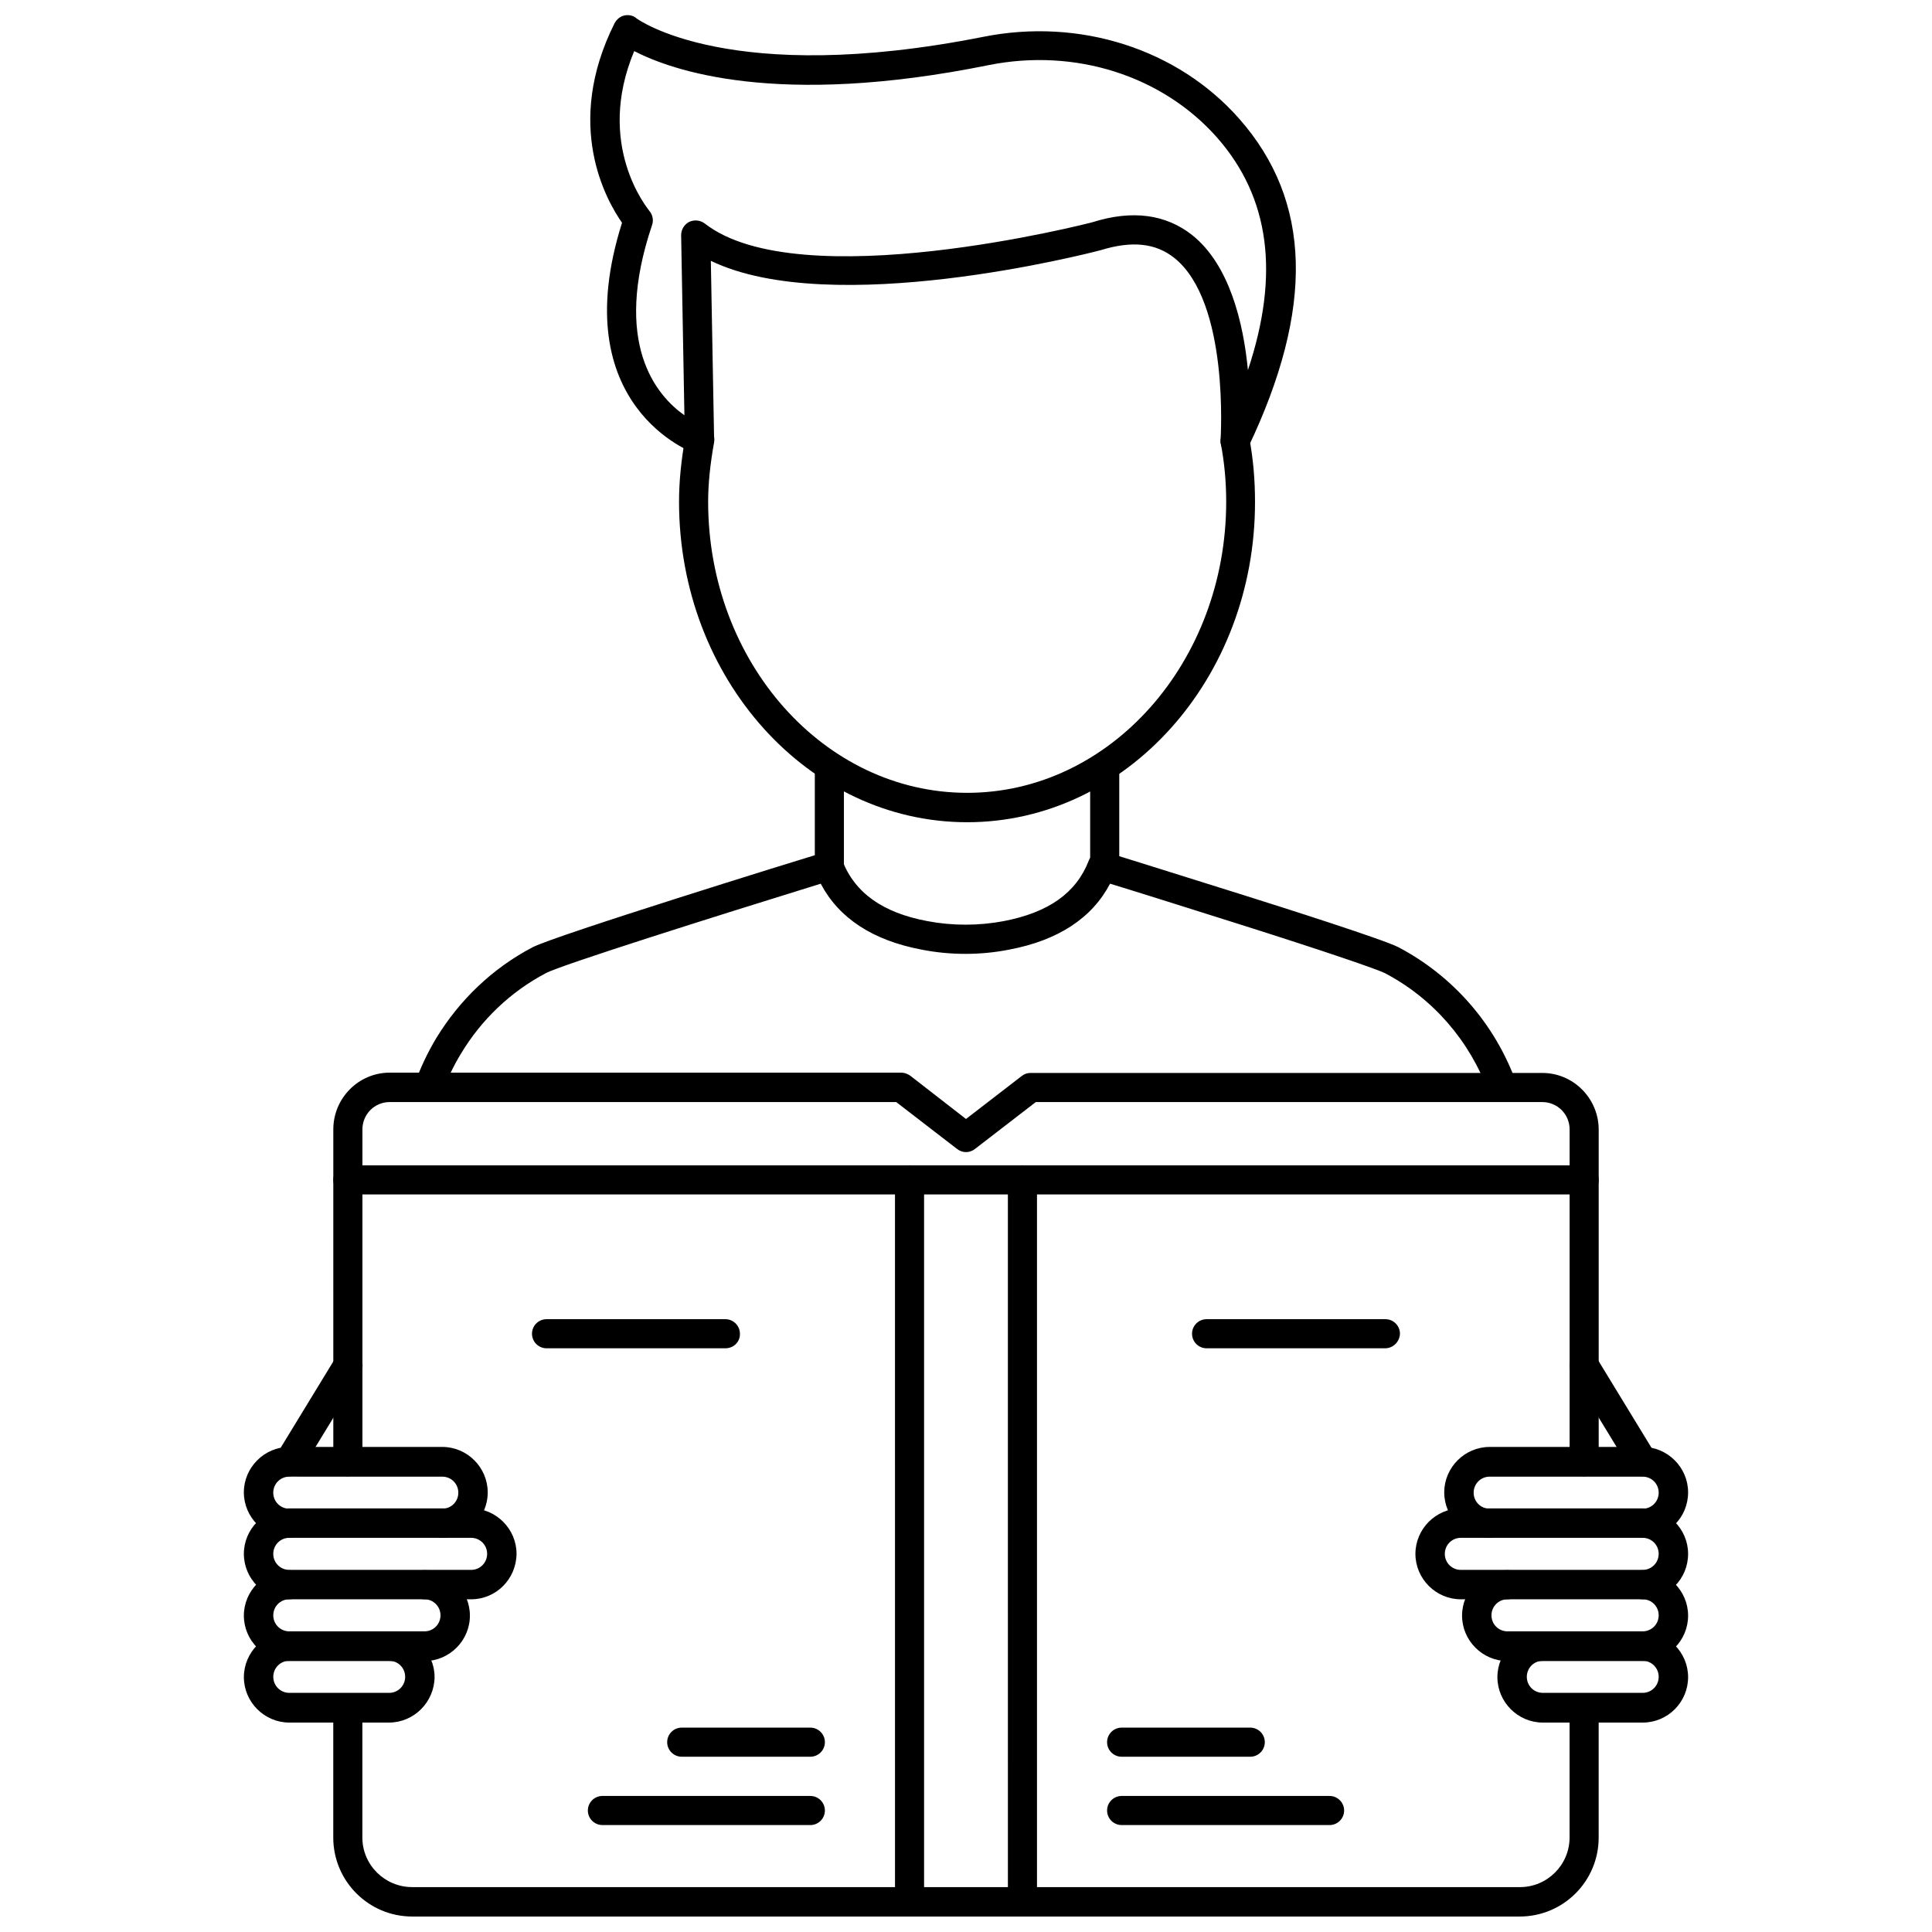 <?xml version="1.0" encoding="UTF-8"?>
<!-- Uploaded to: ICON Repo, www.iconrepo.com, Generator: ICON Repo Mixer Tools -->
<svg width="800px" height="800px" version="1.1" viewBox="144 144 512 512" xmlns="http://www.w3.org/2000/svg">
 <defs>
  <clipPath id="d">
   <path d="m232 592h336v59.902h-336z"/>
  </clipPath>
  <clipPath id="c">
   <path d="m411 452h8v199.9h-8z"/>
  </clipPath>
  <clipPath id="b">
   <path d="m381 452h8v199.9h-8z"/>
  </clipPath>
  <clipPath id="a">
   <path d="m300 148.09h188v116.91h-188z"/>
  </clipPath>
 </defs>
 <path d="m220.67 535.24c-0.707 0-1.418-0.156-2.047-0.551-1.812-1.102-2.441-3.465-1.258-5.352l15.508-25.426c1.102-1.812 3.465-2.441 5.352-1.258 1.812 1.102 2.441 3.465 1.258 5.352l-15.508 25.426c-0.785 1.18-2.043 1.809-3.305 1.809z"/>
 <path d="m257.75 436.05c-0.473 0-0.867-0.078-1.34-0.234-2.047-0.707-3.07-2.914-2.363-4.961 1.418-4.016 3.305-7.949 5.512-11.652 6.219-10.234 15.035-18.656 25.586-24.168 6.062-3.148 70.062-22.984 77.383-25.191 1.969-0.551 4.016 0.395 4.723 2.281 3.305 8.5 10.707 13.777 22.516 15.98 6.613 1.258 13.617 1.258 20.23 0 11.887-2.281 19.207-7.477 22.516-15.98 0.707-1.891 2.832-2.914 4.723-2.281 0 0 17.711 5.512 36.211 11.336 11.02 3.465 37.234 11.809 41.172 13.855 14.484 7.637 25.586 20.387 31.172 35.816 0.707 2.047-0.316 4.25-2.363 4.961-1.969 0.707-4.25-0.316-4.961-2.363-4.961-13.617-14.719-24.875-27.473-31.566-1.891-0.945-14.957-5.512-39.91-13.383-13.699-4.328-26.922-8.5-32.906-10.312-4.801 9.133-13.777 15.035-26.766 17.477-7.559 1.496-15.586 1.496-23.145 0-12.988-2.441-21.965-8.344-26.766-17.477-28.262 8.738-68.879 21.57-72.816 23.695-9.289 4.879-17.082 12.281-22.516 21.332-1.969 3.227-3.621 6.691-4.879 10.234-0.469 1.578-1.887 2.602-3.539 2.602z"/>
 <g clip-path="url(#d)">
  <path d="m546.73 651.9h-293.47c-11.57 0-20.941-9.367-20.941-20.941v-34.32c0-2.125 1.73-3.856 3.856-3.856s3.856 1.73 3.856 3.856v34.32c0 7.242 5.902 13.145 13.227 13.145h293.55c7.242 0 13.145-5.902 13.145-13.145v-34.32c0-2.125 1.73-3.856 3.856-3.856s3.856 1.73 3.856 3.856v34.32c0.008 11.574-9.359 20.941-20.93 20.941z"/>
 </g>
 <path d="m579.32 535.24c-1.34 0-2.598-0.629-3.305-1.891l-15.508-25.426c-1.102-1.812-0.551-4.25 1.258-5.352 1.812-1.102 4.25-0.551 5.352 1.258l15.508 25.426c1.102 1.812 0.551 4.25-1.258 5.352-0.633 0.477-1.34 0.633-2.047 0.633z"/>
 <path d="m563.82 535.24c-2.125 0-3.856-1.73-3.856-3.856v-70.848h-319.92v70.848c0 2.125-1.73 3.856-3.856 3.856s-3.856-1.73-3.856-3.856l-0.004-74.707c0-2.125 1.73-3.856 3.856-3.856h327.63c2.125 0 3.856 1.73 3.856 3.856v74.707c0.004 2.125-1.727 3.856-3.852 3.856z"/>
 <path d="m579.32 567.83h-48.176c-6.613 0-12.043-5.434-12.043-12.043 0-6.613 5.434-12.043 12.043-12.043h48.176c6.613 0 12.043 5.434 12.043 12.043 0 6.691-5.352 12.043-12.043 12.043zm-48.18-16.293c-2.363 0-4.25 1.891-4.25 4.25 0 2.363 1.891 4.25 4.25 4.25h48.176c2.363 0 4.25-1.891 4.25-4.25 0-2.363-1.891-4.25-4.25-4.25z"/>
 <path d="m579.32 584.2h-35.816c-6.613 0-12.043-5.434-12.043-12.043 0-6.613 5.434-12.043 12.043-12.043 2.125 0 3.856 1.73 3.856 3.856s-1.73 3.856-3.856 3.856c-2.363 0-4.25 1.891-4.25 4.25 0 2.363 1.891 4.25 4.25 4.25h35.816c2.363 0 4.25-1.891 4.25-4.25 0-2.363-1.891-4.25-4.25-4.25-2.125 0-3.856-1.73-3.856-3.856s1.73-3.856 3.856-3.856c6.613 0 12.043 5.434 12.043 12.043 0 6.613-5.352 12.043-12.043 12.043z"/>
 <path d="m579.32 600.5h-26.449c-6.613 0-12.043-5.434-12.043-12.043 0-6.613 5.434-12.043 12.043-12.043 2.125 0 3.856 1.73 3.856 3.856s-1.73 3.856-3.856 3.856c-2.363 0-4.25 1.891-4.25 4.25 0 2.363 1.891 4.25 4.25 4.25h26.449c2.363 0 4.25-1.891 4.25-4.25 0-2.363-1.891-4.25-4.25-4.25-2.125 0-3.856-1.73-3.856-3.856s1.73-3.856 3.856-3.856c6.613 0 12.043 5.434 12.043 12.043s-5.352 12.043-12.043 12.043z"/>
 <path d="m579.32 551.54c-2.125 0-3.856-1.73-3.856-3.856s1.73-3.856 3.856-3.856c2.363 0 4.25-1.891 4.25-4.25 0-2.363-1.891-4.25-4.25-4.25h-40.539c-2.363 0-4.25 1.891-4.25 4.25 0 2.363 1.891 4.25 4.25 4.25 2.125 0 3.856 1.73 3.856 3.856s-1.73 3.856-3.856 3.856c-6.613 0-12.043-5.434-12.043-12.043 0-6.613 5.434-12.043 12.043-12.043h40.539c6.613 0 12.043 5.434 12.043 12.043 0 6.691-5.352 12.043-12.043 12.043z"/>
 <g clip-path="url(#c)">
  <path d="m414.96 651.9c-2.125 0-3.856-1.73-3.856-3.856l-0.004-191.37c0-2.125 1.73-3.856 3.856-3.856s3.856 1.73 3.856 3.856v191.37c0.004 2.129-1.727 3.859-3.852 3.859z"/>
 </g>
 <path d="m511.07 501.31h-47.312c-2.125 0-3.856-1.73-3.856-3.856s1.73-3.856 3.856-3.856h47.391c2.125 0 3.856 1.73 3.856 3.856-0.078 2.121-1.809 3.856-3.934 3.856z"/>
 <path d="m475.33 609.55h-34.086c-2.125 0-3.856-1.73-3.856-3.856s1.73-3.856 3.856-3.856h34.086c2.125 0 3.856 1.73 3.856 3.856 0.004 2.125-1.727 3.856-3.856 3.856z"/>
 <path d="m496.35 627.66h-55.105c-2.125 0-3.856-1.73-3.856-3.856s1.73-3.856 3.856-3.856h55.105c2.125 0 3.856 1.73 3.856 3.856 0.004 2.125-1.73 3.856-3.856 3.856z"/>
 <path d="m261.21 551.54c-2.125 0-3.856-1.73-3.856-3.856s1.73-3.856 3.856-3.856c2.363 0 4.25-1.891 4.25-4.25 0-2.363-1.891-4.25-4.25-4.25l-40.543-0.004c-2.363 0-4.25 1.891-4.25 4.25 0 2.363 1.891 4.25 4.25 4.25 2.125 0 3.856 1.73 3.856 3.856s-1.73 3.856-3.856 3.856c-6.613 0-12.043-5.434-12.043-12.043 0-6.613 5.434-12.043 12.043-12.043h40.539c6.613 0 12.043 5.434 12.043 12.043 0.004 6.695-5.426 12.047-12.039 12.047z"/>
 <path d="m268.85 567.83h-48.18c-6.613 0-12.043-5.434-12.043-12.043 0-6.613 5.434-12.043 12.043-12.043h48.176c6.613 0 12.043 5.434 12.043 12.043-0.074 6.691-5.426 12.043-12.039 12.043zm-48.18-16.293c-2.363 0-4.25 1.891-4.25 4.25 0 2.363 1.891 4.25 4.25 4.25h48.176c2.363 0 4.25-1.891 4.25-4.25 0-2.363-1.891-4.25-4.25-4.25z"/>
 <path d="m256.49 584.2h-35.82c-6.613 0-12.043-5.434-12.043-12.043 0-6.613 5.434-12.043 12.043-12.043 2.125 0 3.856 1.73 3.856 3.856s-1.73 3.856-3.856 3.856c-2.363 0-4.25 1.891-4.25 4.25 0 2.363 1.891 4.25 4.25 4.25h35.816c2.363 0 4.25-1.891 4.25-4.25 0-2.363-1.891-4.25-4.25-4.25-2.125 0-3.856-1.73-3.856-3.856s1.73-3.856 3.856-3.856c6.613 0 12.043 5.434 12.043 12.043 0.004 6.613-5.426 12.043-12.039 12.043z"/>
 <path d="m247.05 600.5h-26.375c-6.613 0-12.043-5.434-12.043-12.043 0-6.613 5.434-12.043 12.043-12.043 2.125 0 3.856 1.73 3.856 3.856s-1.73 3.856-3.856 3.856c-2.363 0-4.25 1.891-4.25 4.25 0 2.363 1.891 4.25 4.25 4.25h26.449c2.363 0 4.25-1.891 4.25-4.25 0-2.363-1.891-4.25-4.25-4.25-2.125 0-3.856-1.73-3.856-3.856s1.73-3.856 3.856-3.856c6.613 0 12.043 5.434 12.043 12.043-0.074 6.609-5.43 12.043-12.117 12.043z"/>
 <path d="m563.82 460.54c-2.125 0-3.856-1.73-3.856-3.856v-13.383c0-4.016-3.227-7.242-7.242-7.242l-134.22-0.004-16.137 12.438c-1.418 1.102-3.305 1.102-4.723 0l-16.137-12.438h-134.22c-4.016 0-7.242 3.227-7.242 7.242v13.383c0 2.125-1.73 3.856-3.856 3.856s-3.856-1.73-3.856-3.856v-13.383c0-8.266 6.691-15.035 14.957-15.035h135.55c0.867 0 1.652 0.316 2.363 0.789l14.797 11.492 14.801-11.414c0.707-0.551 1.496-0.789 2.363-0.789h135.55c8.266 0 14.957 6.769 14.957 15.035v13.383c0 2.047-1.73 3.781-3.856 3.781z"/>
 <g clip-path="url(#b)">
  <path d="m385.04 651.9c-2.125 0-3.856-1.73-3.856-3.856l-0.004-191.37c0-2.125 1.73-3.856 3.856-3.856s3.856 1.73 3.856 3.856v191.37c0.004 2.129-1.727 3.859-3.852 3.859z"/>
 </g>
 <path d="m336.23 501.31h-47.391c-2.125 0-3.856-1.73-3.856-3.856s1.73-3.856 3.856-3.856h47.391c2.125 0 3.856 1.73 3.856 3.856 0.082 2.121-1.652 3.856-3.856 3.856z"/>
 <path d="m358.75 609.55h-34.086c-2.125 0-3.856-1.73-3.856-3.856s1.73-3.856 3.856-3.856h34.086c2.125 0 3.856 1.73 3.856 3.856s-1.73 3.856-3.856 3.856z"/>
 <path d="m358.75 627.66h-55.105c-2.125 0-3.856-1.73-3.856-3.856s1.73-3.856 3.856-3.856h55.105c2.125 0 3.856 1.73 3.856 3.856s-1.73 3.856-3.856 3.856z"/>
 <path d="m400.31 361.9c-42.117 0-76.359-38.102-76.359-84.938 0-5.273 0.551-10.863 1.652-17.082 0.395-2.125 2.363-3.543 4.488-3.148s3.543 2.363 3.148 4.488c-1.023 5.746-1.574 10.863-1.574 15.742 0 42.586 30.781 77.145 68.645 77.145s68.645-34.637 68.645-77.145c0-5.273-0.473-10.391-1.418-15.352-0.395-2.125 1.023-4.094 3.07-4.488 2.125-0.395 4.094 1.023 4.488 3.07 1.023 5.434 1.496 11.02 1.496 16.766 0.078 46.84-34.164 84.941-76.281 84.941z"/>
 <g clip-path="url(#a)">
  <path d="m471.32 264.76c-0.316 0-0.629-0.078-1.023-0.156-1.812-0.473-2.992-2.203-2.832-4.016 0-0.395 2.441-36.527-12.281-48.254-4.961-3.938-11.258-4.566-19.445-2.047-3.227 0.867-71.32 18.344-103.36 2.832l0.867 47.23c0 1.258-0.551 2.441-1.574 3.227-1.023 0.707-2.363 0.945-3.543 0.551-0.316-0.078-34.715-12.359-19.285-61.086-4.172-5.984-15.508-25.898-1.969-52.898 0.551-1.023 1.496-1.812 2.598-2.047 1.18-0.234 2.363 0 3.227 0.789 0.234 0.156 24.719 18.184 91.867 4.879 25.586-5.117 51.562 3.227 67.855 21.727 19.207 21.805 19.918 50.223 2.363 87.066-0.555 1.414-1.969 2.203-3.465 2.203zm-159.25-107.22c-10.391 24.875 3.465 41.562 4.016 42.352 0.867 1.023 1.18 2.441 0.707 3.777-10.547 31.332 1.102 45.105 8.582 50.383l-0.867-47.703c0-1.496 0.789-2.832 2.125-3.543 1.34-0.629 2.914-0.473 4.094 0.395 25.113 19.68 102.02-0.078 102.81-0.316 10.469-3.305 19.363-2.125 26.371 3.387 9.918 7.871 13.617 23.301 14.801 35.816 8.5-25.504 5.746-45.738-8.109-61.559-14.484-16.453-37.629-23.852-60.535-19.285-56.285 11.414-84.23 1.336-93.992-3.703z"/>
 </g>
 <path d="m363.79 377.41c-2.125 0-3.856-1.73-3.856-3.856v-26.449c0-2.125 1.73-3.856 3.856-3.856s3.856 1.73 3.856 3.856v26.449c0 2.125-1.73 3.856-3.856 3.856z"/>
 <path d="m436.76 377.41c-2.125 0-3.856-1.73-3.856-3.856v-26.449c0-2.125 1.73-3.856 3.856-3.856s3.856 1.73 3.856 3.856v26.449c0 2.125-1.73 3.856-3.856 3.856z"/>
</svg>
